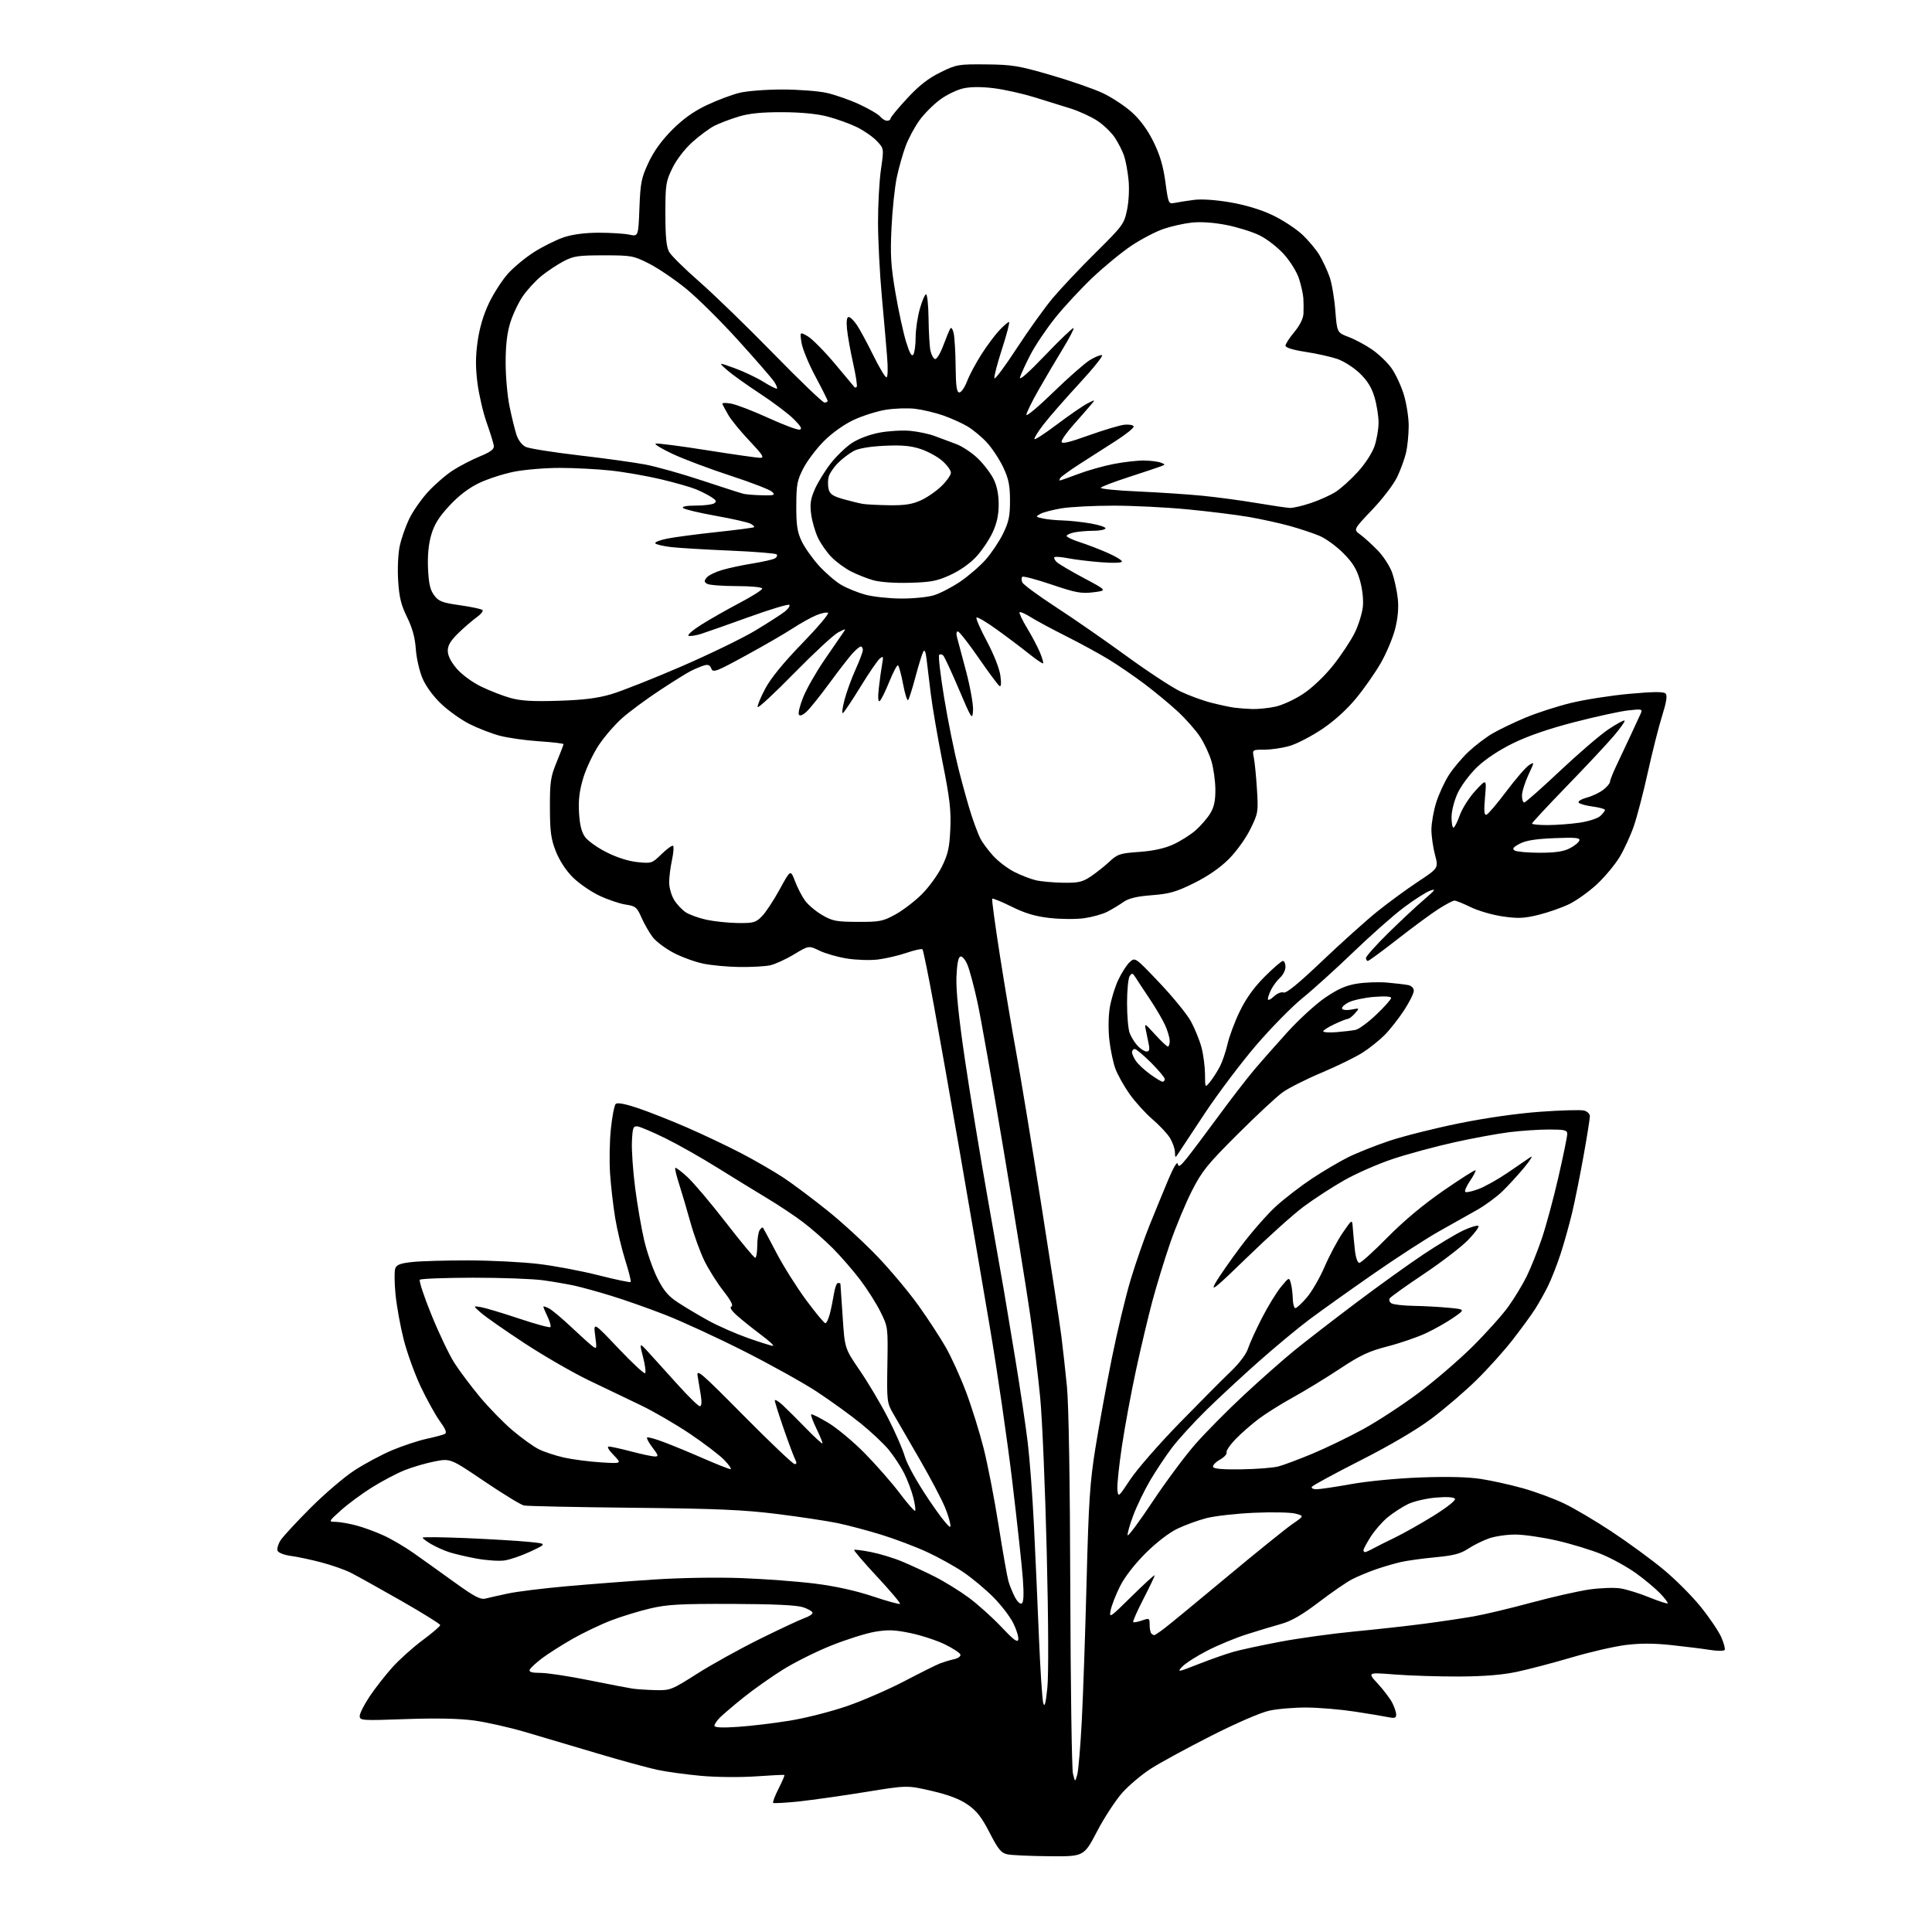 <?xml version="1.0" encoding="UTF-8" standalone="no"?>
<svg 
  version="1.1" 
  xmlns="http://www.w3.org/2000/svg" 
  xmlns:xlink="http://www.w3.org/1999/xlink" 
  xmlns:svg="http://www.w3.org/2000/svg"
  xmlns:rdf="http://www.w3.org/1999/02/22-rdf-syntax-ns#"
  xmlns:cc="http://creativecommons.org/ns#"
  xmlns:dc="http://purl.org/dc/elements/1.1/"
  viewBox="0 0 768 768"
  width="768"
  height="768"
>
<style>svg {background-color: white; }</style>"
<path stroke="none" fill="black" fill-rule="evenodd" d="M417.18,737.88C409.66,737.82 402.15,737.48 400.50,737.13C397.97,736.60 396.85,735.24 393.39,728.53C390.20,722.32 388.25,719.84 384.64,717.35C381.41,715.12 377.02,713.46 370.30,711.90C360.60,709.66 360.60,709.66 344.05,712.35C334.95,713.83 323.07,715.51 317.65,716.09C312.23,716.66 307.59,716.92 307.33,716.67C307.08,716.41 308.05,713.86 309.50,711.00C310.95,708.14 311.99,705.70 311.82,705.58C311.64,705.46 306.55,705.70 300.50,706.13C294.30,706.56 284.79,706.48 278.71,705.93C272.77,705.39 264.90,704.31 261.21,703.52C257.52,702.73 246.85,699.81 237.50,697.02C228.15,694.22 215.25,690.40 208.84,688.52C202.43,686.64 193.20,684.56 188.34,683.91C182.50,683.13 173.32,682.94 161.25,683.37C143.77,683.99 143.00,683.94 143.00,682.13C143.00,681.08 144.77,677.59 146.93,674.36C149.10,671.14 153.14,665.96 155.92,662.85C158.70,659.75 164.13,654.87 167.99,652.01C171.84,649.15 175.00,646.45 175.00,646.00C175.00,645.56 167.91,641.15 159.25,636.21C150.59,631.27 141.62,626.28 139.32,625.13C137.03,623.98 131.85,622.16 127.82,621.10C123.80,620.03 118.34,618.87 115.69,618.51C112.92,618.14 110.65,617.25 110.33,616.42C110.03,615.63 110.59,613.75 111.57,612.24C112.55,610.73 117.89,604.96 123.43,599.42C128.97,593.88 136.79,587.19 140.82,584.55C144.84,581.92 151.61,578.29 155.87,576.49C160.13,574.70 166.29,572.66 169.56,571.96C172.83,571.25 176.08,570.39 176.78,570.03C177.72,569.56 177.20,568.20 174.86,564.96C173.10,562.53 169.69,556.38 167.28,551.30C164.87,546.21 161.80,537.72 160.46,532.43C159.12,527.14 157.66,519.05 157.22,514.46C156.77,509.87 156.73,505.26 157.12,504.21C157.67,502.72 159.20,502.16 164.06,501.65C167.49,501.29 177.54,501.01 186.40,501.03C195.25,501.05 207.69,501.68 214.04,502.44C220.38,503.19 231.13,505.22 237.92,506.94C244.71,508.66 250.46,509.87 250.70,509.63C250.95,509.39 249.98,505.49 248.55,500.98C247.13,496.46 245.32,488.89 244.54,484.14C243.76,479.39 242.84,471.45 242.51,466.50C242.18,461.55 242.32,453.52 242.84,448.67C243.35,443.81 244.21,439.39 244.75,438.85C245.40,438.20 248.42,438.76 253.54,440.48C257.84,441.92 266.56,445.36 272.93,448.13C279.29,450.89 289.07,455.53 294.66,458.44C300.25,461.35 307.90,465.79 311.66,468.29C315.42,470.80 323.25,476.67 329.06,481.34C334.87,486.00 343.87,494.29 349.06,499.75C354.25,505.21 361.52,513.91 365.20,519.09C368.89,524.26 373.72,531.66 375.93,535.52C378.15,539.38 381.78,547.37 384.01,553.29C386.24,559.20 389.39,569.30 391.01,575.72C392.64,582.15 395.32,595.98 396.97,606.45C398.63,616.93 400.38,626.88 400.87,628.56C401.35,630.24 402.50,633.07 403.42,634.84C404.37,636.68 405.55,637.78 406.18,637.39C406.91,636.94 407.05,633.78 406.60,627.61C406.24,622.60 404.35,605.23 402.41,589.00C400.47,572.77 396.45,545.10 393.47,527.50C390.49,509.90 385.13,478.62 381.55,458.00C377.98,437.38 373.30,410.92 371.15,399.21C369.01,387.50 367.00,377.67 366.69,377.36C366.38,377.05 363.51,377.69 360.32,378.78C357.12,379.87 352.00,381.06 348.94,381.43C345.87,381.80 340.35,381.62 336.67,381.03C332.98,380.44 328.06,379.03 325.73,377.90C321.50,375.84 321.50,375.84 315.58,379.41C312.33,381.37 308.05,383.32 306.08,383.74C304.11,384.16 298.68,384.45 294.00,384.40C289.32,384.34 282.80,383.74 279.50,383.05C276.20,382.36 270.87,380.41 267.66,378.71C264.44,377.01 260.74,374.22 259.44,372.51C258.13,370.79 256.15,367.33 255.03,364.81C253.18,360.61 252.64,360.17 248.69,359.58C246.31,359.22 241.60,357.62 238.21,356.02C234.83,354.42 230.08,351.13 227.66,348.71C224.95,346.01 222.37,342.04 220.95,338.41C219.01,333.47 218.63,330.62 218.60,321.00C218.58,310.75 218.87,308.79 221.29,302.92C222.78,299.30 224.00,296.11 224.00,295.82C224.00,295.54 219.61,295.02 214.25,294.67C208.89,294.32 201.83,293.31 198.56,292.44C195.30,291.56 189.94,289.48 186.65,287.82C183.37,286.17 178.32,282.58 175.44,279.86C172.27,276.86 169.32,272.85 167.97,269.70C166.74,266.84 165.53,261.58 165.29,258.00C164.98,253.46 163.93,249.65 161.82,245.34C159.43,240.48 158.68,237.41 158.27,230.80C157.98,226.13 158.25,220.08 158.88,217.14C159.50,214.23 161.16,209.41 162.58,206.43C163.99,203.45 167.37,198.57 170.08,195.60C172.80,192.63 177.28,188.74 180.04,186.97C182.80,185.20 187.64,182.70 190.78,181.41C194.95,179.70 196.45,178.58 196.31,177.28C196.20,176.30 194.95,172.21 193.52,168.19C192.08,164.17 190.42,157.05 189.81,152.36C189.00,146.05 189.01,141.71 189.87,135.67C190.62,130.33 192.18,125.08 194.37,120.50C196.21,116.65 199.59,111.40 201.88,108.83C204.16,106.26 208.89,102.35 212.40,100.14C215.90,97.93 221.18,95.31 224.13,94.32C227.59,93.17 232.52,92.52 238.00,92.51C242.68,92.51 248.13,92.85 250.12,93.27C253.75,94.04 253.75,94.04 254.18,82.73C254.57,72.62 254.95,70.71 257.79,64.64C259.92,60.08 263.03,55.79 267.23,51.58C271.61,47.21 275.76,44.25 281.00,41.77C285.12,39.82 290.98,37.62 294.00,36.89C297.02,36.16 304.68,35.57 311.00,35.58C317.32,35.59 325.20,36.18 328.50,36.90C331.80,37.62 337.65,39.66 341.50,41.43C345.35,43.21 349.12,45.41 349.87,46.33C350.63,47.25 351.86,48.00 352.62,48.00C353.38,48.00 354.00,47.60 354.00,47.12C354.00,46.64 356.95,43.05 360.57,39.15C365.31,34.03 368.98,31.15 373.80,28.78C380.23,25.62 380.90,25.50 391.99,25.60C402.35,25.70 404.92,26.12 417.72,29.84C425.54,32.11 434.85,35.35 438.41,37.03C441.97,38.71 447.15,42.13 449.93,44.62C453.25,47.62 456.17,51.59 458.51,56.33C461.07,61.51 462.39,65.95 463.26,72.33C464.46,81.10 464.48,81.15 467.09,80.63C468.54,80.34 471.92,79.81 474.61,79.46C477.58,79.06 483.24,79.45 489.00,80.43C494.99,81.45 501.16,83.31 505.69,85.45C509.64,87.31 514.96,90.76 517.51,93.11C520.06,95.46 523.22,99.23 524.54,101.48C525.86,103.72 527.65,107.58 528.52,110.03C529.39,112.49 530.42,118.48 530.80,123.35C531.50,132.21 531.50,132.21 536.09,133.95C538.62,134.90 542.81,137.15 545.40,138.93C547.99,140.71 551.44,144.01 553.07,146.25C554.69,148.49 556.92,153.23 558.01,156.77C559.10,160.31 559.99,165.98 559.98,169.36C559.96,172.73 559.50,177.47 558.94,179.89C558.38,182.30 556.81,186.64 555.44,189.53C554.05,192.47 549.64,198.26 545.46,202.64C537.97,210.50 537.97,210.50 540.73,212.50C542.25,213.60 545.38,216.44 547.68,218.81C549.99,221.20 552.57,225.21 553.46,227.81C554.34,230.39 555.33,234.98 555.65,238.02C556.04,241.65 555.67,245.74 554.58,250.02C553.67,253.58 551.12,259.65 548.92,263.50C546.72,267.35 542.28,273.71 539.04,277.62C535.35,282.10 530.33,286.64 525.53,289.85C521.34,292.65 515.60,295.64 512.77,296.48C509.95,297.31 505.42,298.00 502.70,298.00C497.77,298.00 497.77,298.00 498.43,301.25C498.79,303.04 499.34,308.68 499.66,313.78C500.22,322.77 500.14,323.28 497.02,329.61C495.20,333.32 491.47,338.48 488.45,341.51C484.97,344.98 480.16,348.31 474.67,351.03C467.54,354.56 464.93,355.31 457.86,355.86C451.72,356.34 448.69,357.08 446.49,358.62C444.85,359.78 441.98,361.51 440.12,362.46C438.26,363.41 434.15,364.55 431.00,365.00C427.85,365.45 421.72,365.41 417.39,364.93C411.57,364.28 407.58,363.10 402.18,360.43C398.15,358.44 394.66,357.01 394.42,357.24C394.19,357.48 395.57,367.68 397.49,379.92C399.41,392.16 402.32,409.44 403.95,418.33C405.59,427.23 410.05,454.30 413.87,478.50C417.70,502.70 421.31,526.33 421.89,531.00C422.48,535.67 423.48,544.67 424.11,551.00C424.83,558.21 425.34,588.46 425.46,632.00C425.57,670.23 426.05,703.08 426.51,705.00C427.35,708.50 427.35,708.50 428.21,705.50C428.68,703.85 429.50,694.17 430.03,684.00C430.56,673.83 431.42,648.85 431.94,628.50C432.76,596.77 433.26,589.24 435.44,575.62C436.84,566.88 439.76,550.91 441.93,540.12C444.10,529.33 447.51,515.10 449.51,508.50C451.51,501.90 454.87,492.23 456.99,487.00C459.10,481.77 462.40,473.74 464.32,469.14C466.39,464.20 467.96,461.53 468.16,462.61C468.45,464.09 469.13,463.69 471.73,460.47C473.49,458.29 479.07,450.88 484.12,444.00C489.17,437.12 495.58,428.80 498.37,425.50C501.15,422.20 507.16,415.39 511.71,410.36C516.27,405.33 523.04,399.13 526.76,396.59C531.81,393.15 535.01,391.73 539.40,391.02C542.63,390.49 548.03,390.30 551.39,390.59C554.75,390.89 558.51,391.33 559.75,391.58C561.10,391.86 562.00,392.77 562.00,393.86C562.00,394.87 560.27,398.35 558.15,401.59C556.03,404.84 552.58,409.24 550.49,411.36C548.39,413.49 544.39,416.69 541.59,418.47C538.79,420.25 531.46,423.84 525.30,426.43C519.14,429.02 512.16,432.55 509.80,434.26C507.43,435.97 499.38,443.48 491.90,450.94C479.89,462.93 477.78,465.54 473.74,473.50C471.23,478.45 467.36,487.75 465.15,494.16C462.94,500.58 459.77,510.93 458.10,517.16C456.43,523.40 453.51,535.70 451.61,544.50C449.70,553.30 447.18,566.88 446.01,574.69C444.83,582.49 444.01,590.33 444.18,592.11C444.50,595.32 444.54,595.29 449.33,588.06C451.99,584.05 460.77,574.00 468.83,565.72C476.90,557.44 486.07,548.22 489.21,545.22C492.61,541.98 495.39,538.30 496.08,536.14C496.72,534.14 499.21,528.67 501.60,524.00C503.99,519.33 507.41,513.73 509.20,511.57C512.41,507.68 512.45,507.66 513.12,510.07C513.50,511.41 513.85,514.19 513.90,516.25C513.96,518.31 514.42,520.00 514.93,520.00C515.44,520.00 517.50,518.09 519.50,515.75C521.50,513.41 524.68,507.90 526.57,503.51C528.46,499.11 531.69,493.06 533.75,490.05C537.50,484.59 537.50,484.59 537.75,488.05C537.89,489.95 538.26,493.86 538.57,496.75C538.91,499.90 539.63,502.00 540.36,502.00C541.03,502.00 546.06,497.45 551.54,491.89C558.00,485.33 565.82,478.80 573.81,473.28C580.58,468.61 586.30,464.97 586.53,465.20C586.76,465.43 585.79,467.31 584.38,469.38C582.98,471.46 582.10,473.44 582.45,473.78C582.79,474.12 585.12,473.64 587.63,472.71C590.14,471.78 595.35,468.88 599.20,466.26C603.04,463.64 607.16,460.82 608.35,460.00C609.53,459.18 608.48,460.96 606.00,463.98C603.52,466.99 599.58,471.30 597.24,473.56C594.90,475.82 590.40,479.13 587.24,480.92C584.08,482.71 577.26,486.55 572.08,489.45C566.90,492.36 554.98,500.09 545.60,506.62C536.21,513.15 524.90,521.22 520.45,524.55C516.01,527.88 507.00,535.35 500.44,541.16C493.87,546.97 484.43,555.72 479.45,560.61C474.48,565.50 468.36,572.20 465.87,575.50C463.37,578.80 459.48,584.65 457.21,588.50C454.94,592.35 451.92,598.60 450.50,602.38C449.08,606.16 448.07,609.72 448.26,610.28C448.45,610.85 452.91,604.83 458.18,596.91C463.45,588.98 471.12,578.67 475.23,574.00C479.33,569.33 488.05,560.52 494.60,554.44C501.14,548.36 510.10,540.45 514.50,536.86C518.90,533.28 529.88,524.79 538.89,518.00C547.91,511.21 560.07,502.47 565.92,498.58C571.76,494.69 578.90,490.41 581.77,489.08C584.64,487.75 587.31,486.97 587.69,487.35C588.07,487.73 586.16,490.30 583.44,493.06C580.73,495.81 572.79,501.89 565.80,506.56C558.81,511.23 552.78,515.54 552.41,516.14C552.05,516.73 552.36,517.62 553.12,518.10C553.88,518.58 557.88,519.03 562.00,519.10C566.12,519.17 572.42,519.52 576.00,519.87C582.50,520.50 582.50,520.50 577.73,523.81C575.11,525.63 570.16,528.43 566.73,530.02C563.30,531.61 556.45,533.96 551.50,535.23C544.10,537.14 540.72,538.73 532.50,544.18C527.00,547.82 518.67,552.90 514.00,555.47C509.32,558.04 503.15,561.92 500.27,564.09C497.40,566.26 493.27,569.88 491.10,572.14C488.93,574.39 487.35,576.75 487.58,577.37C487.81,577.99 486.62,579.29 484.92,580.25C483.22,581.21 482.00,582.51 482.21,583.13C482.46,583.89 486.16,584.20 493.54,584.08C499.57,583.99 506.16,583.47 508.18,582.93C510.21,582.40 516.27,580.13 521.65,577.89C527.04,575.64 536.10,571.27 541.79,568.16C547.49,565.05 557.40,558.58 563.82,553.78C570.25,548.98 579.93,540.66 585.35,535.28C590.77,529.90 597.17,522.76 599.57,519.42C601.97,516.08 605.25,510.68 606.85,507.42C608.46,504.16 611.15,497.45 612.84,492.50C614.53,487.55 617.51,476.55 619.46,468.06C621.41,459.56 623.00,451.80 623.00,450.81C623.00,449.23 622.07,449.00 615.72,449.00C611.72,449.00 604.63,449.48 599.97,450.06C595.31,450.64 585.42,452.46 578.00,454.11C570.58,455.76 559.66,458.71 553.74,460.68C547.82,462.64 539.05,466.49 534.24,469.23C529.43,471.97 522.18,476.69 518.13,479.72C514.07,482.75 503.98,491.82 495.71,499.87C483.36,511.87 481.09,513.73 483.05,510.19C484.36,507.82 488.93,501.23 493.20,495.54C497.47,489.86 503.78,482.64 507.23,479.51C510.68,476.38 517.10,471.44 521.50,468.52C525.90,465.60 532.35,461.80 535.83,460.06C539.31,458.32 546.73,455.36 552.33,453.49C557.92,451.62 570.38,448.49 580.00,446.54C590.71,444.37 603.28,442.58 612.40,441.93C620.60,441.34 628.36,441.13 629.65,441.45C630.99,441.78 632.00,442.78 632.00,443.77C631.99,444.72 630.88,451.70 629.52,459.29C628.17,466.87 626.14,476.99 625.01,481.79C623.88,486.58 621.78,494.10 620.34,498.50C618.90,502.90 616.61,508.73 615.24,511.45C613.88,514.17 611.60,518.22 610.17,520.45C608.75,522.68 604.79,528.10 601.38,532.50C597.97,536.90 591.42,544.18 586.84,548.67C582.25,553.17 574.23,560.04 569.00,563.95C563.00,568.43 552.60,574.55 540.80,580.54C530.51,585.77 521.82,590.48 521.49,591.02C521.15,591.56 521.98,592.00 523.32,592.00C524.66,592.00 530.88,591.08 537.13,589.95C543.59,588.79 555.50,587.65 564.69,587.31C575.31,586.91 583.58,587.12 588.69,587.91C592.99,588.57 600.51,590.24 605.42,591.62C610.32,593.00 617.61,595.69 621.61,597.59C625.61,599.48 634.20,604.55 640.69,608.85C647.19,613.15 656.39,619.88 661.15,623.81C665.91,627.74 672.62,634.45 676.06,638.73C679.51,643.00 683.17,648.42 684.21,650.76C685.25,653.11 685.87,655.40 685.58,655.87C685.30,656.33 682.68,656.33 679.78,655.87C676.88,655.41 670.00,654.55 664.50,653.96C657.49,653.20 652.01,653.19 646.24,653.91C641.70,654.48 632.03,656.70 624.74,658.86C617.46,661.01 607.67,663.58 603.00,664.57C597.17,665.81 589.95,666.39 580.00,666.44C572.02,666.47 560.56,666.11 554.52,665.64C543.54,664.78 543.54,664.78 547.68,669.27C549.96,671.75 552.54,675.15 553.42,676.84C554.29,678.52 555.00,680.65 555.00,681.58C555.00,682.94 554.39,683.12 551.75,682.58C549.96,682.21 544.00,681.22 538.50,680.38C533.00,679.53 524.45,678.81 519.50,678.77C514.55,678.73 507.80,679.30 504.50,680.03C501.03,680.80 491.33,685.01 481.50,690.00C472.15,694.74 461.46,700.55 457.75,702.90C454.04,705.25 448.82,709.63 446.14,712.63C443.47,715.62 438.94,722.56 436.08,728.04C430.87,738.00 430.87,738.00 417.18,737.88zM293.25,686.46C298.34,686.13 307.68,685.01 314.00,683.98C320.34,682.95 330.66,680.31 337.00,678.10C343.32,675.89 353.60,671.41 359.82,668.13C366.05,664.86 372.35,661.73 373.82,661.17C375.30,660.62 377.77,659.88 379.32,659.54C380.87,659.20 381.98,658.38 381.78,657.71C381.58,657.05 378.79,655.22 375.57,653.65C372.35,652.08 366.21,650.07 361.93,649.18C355.60,647.87 352.93,647.78 347.76,648.66C344.26,649.26 336.50,651.70 330.52,654.09C324.53,656.47 315.78,660.84 311.07,663.80C306.36,666.76 299.35,671.71 295.50,674.82C291.65,677.92 287.49,681.46 286.25,682.68C285.01,683.91 284.00,685.40 284.00,685.99C284.00,686.73 286.91,686.88 293.25,686.46zM416.33,671.00C416.86,665.87 416.77,644.37 416.09,616.78C415.48,591.64 414.31,564.12 413.50,555.62C412.68,547.13 410.90,532.38 409.53,522.84C408.16,513.30 403.42,483.90 399.00,457.50C394.59,431.10 389.88,404.49 388.55,398.38C387.22,392.26 385.43,385.58 384.58,383.54C383.69,381.42 382.49,380.00 381.76,380.24C380.92,380.52 380.40,383.29 380.20,388.50C380.01,393.72 381.12,404.58 383.53,420.92C385.52,434.44 389.63,459.45 392.65,476.50C395.67,493.55 398.56,509.98 399.07,513.00C399.59,516.02 401.60,528.17 403.56,540.00C405.51,551.83 407.76,566.90 408.55,573.50C409.34,580.10 410.44,594.73 410.99,606.00C411.55,617.27 412.44,637.30 412.98,650.50C413.52,663.70 414.30,675.62 414.71,677.00C415.26,678.84 415.68,677.27 416.33,671.00zM260.57,671.85C266.43,672.00 266.97,671.78 277.07,665.36C282.80,661.70 294.02,655.49 302.00,651.54C309.98,647.59 317.96,643.86 319.75,643.23C321.54,642.61 323.00,641.67 323.00,641.13C323.00,640.59 321.31,639.59 319.25,638.91C316.70,638.06 307.67,637.64 291.00,637.58C270.39,637.51 265.23,637.80 258.53,639.37C254.14,640.40 247.15,642.53 243.00,644.12C238.84,645.71 231.92,649.01 227.62,651.46C223.32,653.91 217.84,657.40 215.44,659.21C213.05,661.02 210.85,663.06 210.57,663.75C210.21,664.65 211.42,665.00 214.88,665.00C217.52,665.00 226.17,666.31 234.09,667.91C242.02,669.52 249.85,671.02 251.50,671.26C253.15,671.50 257.23,671.77 260.57,671.85zM476.33,661.54C481.06,659.68 487.31,657.48 490.22,656.65C493.12,655.82 501.57,654.00 509.00,652.60C516.42,651.20 529.70,649.37 538.50,648.53C547.30,647.69 559.81,646.30 566.30,645.44C572.80,644.59 581.59,643.27 585.85,642.53C590.11,641.78 600.43,639.32 608.77,637.06C617.12,634.80 627.50,632.46 631.83,631.84C636.16,631.23 641.69,631.03 644.11,631.41C646.52,631.78 651.65,633.36 655.50,634.93C659.35,636.49 662.69,637.59 662.93,637.37C663.17,637.15 661.82,635.36 659.93,633.39C658.04,631.42 653.73,627.82 650.35,625.39C646.97,622.96 640.90,619.59 636.85,617.91C632.81,616.22 624.77,613.76 619.00,612.43C613.23,611.10 605.74,610.01 602.38,610.01C599.01,610.00 594.28,610.69 591.88,611.54C589.47,612.39 585.76,614.22 583.64,615.62C580.61,617.63 577.82,618.36 570.56,619.04C565.48,619.52 559.34,620.37 556.92,620.92C554.49,621.47 550.00,622.78 546.95,623.83C543.90,624.89 539.63,626.67 537.45,627.80C535.28,628.92 529.33,633.01 524.24,636.90C517.57,641.97 513.36,644.40 509.24,645.55C506.08,646.43 499.90,648.29 495.50,649.70C491.10,651.10 484.07,654.01 479.89,656.17C475.70,658.32 471.25,661.17 470.00,662.50C467.82,664.82 468.05,664.79 476.33,661.54zM404.78,651.75C404.98,650.79 404.10,647.88 402.82,645.28C401.55,642.69 397.96,638.01 394.87,634.90C391.77,631.78 386.42,627.32 382.99,624.99C379.56,622.66 373.04,619.04 368.51,616.95C363.98,614.86 355.82,611.77 350.39,610.09C344.95,608.41 337.12,606.33 333.00,605.47C328.88,604.61 318.07,602.98 309.00,601.84C295.52,600.16 284.99,599.71 251.50,599.36C228.95,599.13 209.49,598.72 208.26,598.45C207.02,598.18 199.95,593.86 192.54,588.85C179.07,579.73 179.07,579.73 172.79,580.94C169.33,581.61 163.94,583.19 160.81,584.44C157.68,585.70 151.83,588.78 147.81,591.30C143.79,593.82 138.25,597.91 135.50,600.40C130.50,604.91 130.50,604.91 133.50,604.97C135.15,605.00 138.82,605.64 141.66,606.40C144.50,607.15 149.38,608.94 152.50,610.37C155.63,611.80 160.95,614.93 164.34,617.32C167.73,619.70 175.00,624.90 180.50,628.87C188.61,634.72 190.97,635.96 193.00,635.45C194.38,635.10 198.43,634.19 202.00,633.43C205.57,632.67 215.93,631.39 225.00,630.58C234.07,629.77 249.72,628.56 259.77,627.90C270.42,627.19 285.01,626.95 294.77,627.32C303.97,627.66 317.12,628.65 324.00,629.51C332.08,630.53 340.17,632.32 346.90,634.56C352.61,636.48 357.51,637.83 357.77,637.56C358.04,637.30 353.96,632.45 348.70,626.80C343.44,621.15 339.32,616.34 339.54,616.12C339.76,615.91 342.77,616.28 346.22,616.96C349.67,617.64 355.20,619.31 358.50,620.69C361.80,622.06 367.65,624.76 371.50,626.70C375.35,628.64 381.46,632.41 385.09,635.08C388.71,637.76 394.54,643.00 398.04,646.72C402.86,651.85 404.50,653.08 404.78,651.75zM458.82,650.00C459.09,650.00 460.93,648.77 462.91,647.27C464.88,645.77 476.09,636.54 487.81,626.77C499.53,617.00 511.22,607.57 513.78,605.81C518.43,602.61 518.43,602.61 514.96,601.69C513.06,601.18 505.65,601.03 498.50,601.35C491.35,601.67 482.80,602.64 479.50,603.50C476.20,604.36 471.02,606.25 468.00,607.70C464.73,609.27 459.61,613.22 455.39,617.42C451.07,621.73 447.10,626.85 445.26,630.50C443.61,633.80 441.92,638.08 441.53,640.00C440.83,643.39 441.09,643.22 449.90,634.52C454.91,629.58 459.00,625.85 459.00,626.23C459.00,626.61 456.98,630.84 454.51,635.64C452.04,640.43 450.22,644.56 450.46,644.80C450.70,645.03 452.27,644.75 453.95,644.17C456.87,643.15 457.00,643.22 457.00,645.89C457.00,647.42 457.30,648.97 457.67,649.33C458.03,649.70 458.55,650.00 458.82,650.00zM200.50,620.31C198.30,620.62 193.29,620.27 189.36,619.55C185.43,618.82 180.52,617.67 178.44,616.98C176.36,616.29 173.16,614.85 171.33,613.77C169.50,612.69 168.00,611.55 168.00,611.24C168.00,610.94 175.76,611.02 185.25,611.42C194.74,611.83 205.88,612.49 210.00,612.90C217.50,613.63 217.50,613.63 211.00,616.70C207.43,618.38 202.70,620.01 200.50,620.31zM542.60,617.00C542.92,617.00 544.39,616.35 545.85,615.55C547.31,614.75 551.20,612.80 554.50,611.21C557.80,609.63 564.67,605.75 569.77,602.60C575.13,599.28 578.75,596.41 578.37,595.80C577.95,595.12 575.21,594.94 570.78,595.32C566.97,595.63 561.97,596.81 559.67,597.92C557.38,599.04 553.75,601.40 551.61,603.16C549.47,604.93 546.43,608.41 544.86,610.89C543.29,613.36 542.00,615.75 542.00,616.20C542.00,616.64 542.27,617.00 542.60,617.00zM377.80,606.82C377.97,605.94 377.03,602.58 375.72,599.36C374.41,596.14 369.82,587.42 365.52,580.00C361.22,572.58 356.53,564.48 355.10,562.00C352.58,557.63 352.51,557.05 352.75,542.50C353.00,527.64 352.97,527.44 350.02,521.50C348.39,518.20 344.78,512.50 342.00,508.83C339.23,505.16 334.31,499.49 331.07,496.23C327.83,492.97 322.45,488.25 319.10,485.74C315.76,483.22 309.40,478.99 304.96,476.33C300.53,473.67 291.64,468.21 285.20,464.20C278.77,460.18 269.45,454.91 264.50,452.48C259.55,450.05 254.60,447.94 253.50,447.78C251.71,447.53 251.47,448.15 251.20,453.77C251.04,457.22 251.62,465.54 252.49,472.27C253.36,479.00 254.97,488.34 256.07,493.03C257.16,497.72 259.51,504.46 261.28,508.01C263.80,513.06 265.60,515.19 269.50,517.76C272.25,519.57 277.65,522.79 281.50,524.91C285.35,527.04 292.47,530.17 297.33,531.89C302.19,533.60 306.66,535.00 307.28,535.00C307.90,535.00 305.72,533.00 302.45,530.55C299.18,528.11 294.93,524.70 293.00,522.98C290.74,520.97 289.94,519.68 290.75,519.35C291.58,519.00 290.52,516.94 287.56,513.17C285.12,510.05 281.75,504.72 280.07,501.32C278.39,497.92 275.85,490.95 274.43,485.82C273.00,480.69 270.98,473.83 269.93,470.58C268.87,467.32 268.20,464.47 268.43,464.24C268.66,464.01 270.85,465.66 273.29,467.92C275.74,470.17 282.62,478.31 288.58,486.01C294.54,493.70 299.77,500.00 300.21,500.00C300.64,500.00 301.01,497.86 301.02,495.25C301.02,492.64 301.45,489.84 301.96,489.03C302.47,488.22 303.07,487.77 303.29,488.03C303.50,488.29 305.91,492.77 308.63,498.00C311.36,503.23 316.66,511.66 320.42,516.75C324.18,521.84 327.63,526.00 328.09,526.00C328.55,526.00 329.35,524.31 329.88,522.25C330.41,520.19 331.14,516.59 331.51,514.25C331.88,511.91 332.59,510.00 333.09,510.00C333.59,510.00 334.03,510.11 334.07,510.25C334.10,510.39 334.50,516.24 334.96,523.25C335.78,536.00 335.78,536.00 341.77,544.75C345.06,549.56 350.08,558.00 352.91,563.50C355.75,569.00 358.78,575.92 359.65,578.89C360.60,582.14 364.45,589.06 369.36,596.35C374.07,603.34 377.62,607.74 377.80,606.82zM363.77,600.56C364.04,600.30 363.72,597.92 363.05,595.29C362.39,592.65 360.76,588.33 359.43,585.67C358.09,583.01 355.35,578.83 353.34,576.37C351.33,573.92 346.27,569.15 342.09,565.78C337.92,562.41 330.06,556.74 324.64,553.18C319.21,549.62 306.12,542.34 295.54,537.00C284.96,531.66 270.94,525.20 264.39,522.65C257.84,520.10 248.21,516.71 242.99,515.11C237.77,513.51 231.25,511.71 228.50,511.10C225.75,510.49 220.12,509.52 216.00,508.94C211.88,508.36 199.31,507.90 188.08,507.91C176.85,507.93 167.31,508.29 166.89,508.72C166.48,509.15 168.57,515.47 171.54,522.76C174.51,530.05 178.59,538.60 180.61,541.76C182.62,544.92 187.19,551.00 190.75,555.29C194.32,559.57 200.14,565.54 203.70,568.56C207.26,571.58 211.92,574.94 214.06,576.03C216.20,577.12 220.78,578.64 224.23,579.41C227.68,580.17 234.26,581.03 238.86,581.31C247.22,581.83 247.22,581.83 243.92,578.41C241.88,576.31 241.16,575.01 242.05,575.02C242.85,575.03 246.88,575.92 251.00,577.00C255.12,578.08 259.31,578.97 260.30,578.98C261.86,579.00 261.75,578.54 259.41,575.47C257.93,573.53 256.95,571.72 257.23,571.43C257.51,571.15 260.62,572.01 264.12,573.35C267.63,574.68 274.74,577.62 279.92,579.89C285.10,582.15 289.81,584.00 290.37,584.00C290.93,584.00 289.84,582.39 287.95,580.41C286.05,578.44 279.85,573.71 274.18,569.90C268.50,566.09 259.72,561.00 254.68,558.59C249.63,556.18 240.32,551.72 234.00,548.67C227.68,545.63 216.20,539.00 208.50,533.95C200.80,528.90 193.03,523.48 191.24,521.90C187.98,519.05 187.98,519.05 191.24,519.62C193.03,519.94 199.84,521.98 206.36,524.16C212.88,526.34 218.47,527.86 218.79,527.55C219.10,527.23 218.60,525.39 217.68,523.45C216.76,521.52 216.00,519.71 216.00,519.43C216.00,519.16 217.01,519.47 218.25,520.13C219.49,520.78 223.43,524.08 227.00,527.45C230.57,530.82 234.36,534.23 235.41,535.04C237.25,536.45 237.29,536.30 236.60,531.00C235.88,525.50 235.88,525.50 245.83,536.00C251.30,541.77 256.07,546.21 256.44,545.86C256.82,545.50 256.44,542.58 255.60,539.36C254.09,533.50 254.09,533.50 258.29,538.13C260.61,540.67 265.80,546.41 269.83,550.88C273.86,555.34 277.63,559.00 278.20,559.00C278.88,559.00 279.02,557.47 278.60,554.75C278.24,552.41 277.67,548.96 277.33,547.07C276.77,543.97 278.50,545.45 295.70,562.82C306.14,573.37 315.22,582.00 315.88,582.00C316.70,582.00 316.78,581.46 316.14,580.25C315.62,579.29 313.58,573.84 311.60,568.15C309.62,562.46 308.00,557.32 308.00,556.74C308.00,556.15 309.42,556.98 311.15,558.58C312.88,560.19 317.14,564.42 320.62,568.00C324.10,571.58 326.96,574.16 326.97,573.75C326.99,573.33 325.88,570.66 324.51,567.82C323.14,564.98 322.21,562.46 322.45,562.22C322.69,561.98 325.72,563.48 329.19,565.56C332.66,567.63 339.22,573.10 343.76,577.71C348.30,582.32 354.55,589.45 357.65,593.57C360.75,597.68 363.50,600.83 363.77,600.56zM468.31,458.63C467.20,460.36 467.11,460.32 467.06,458.00C467.02,456.62 466.14,454.10 465.10,452.39C464.06,450.68 460.90,447.31 458.08,444.89C455.27,442.48 451.16,437.94 448.96,434.81C446.75,431.67 444.24,427.17 443.38,424.81C442.51,422.44 441.44,417.36 441.00,413.53C440.53,409.51 440.59,404.04 441.14,400.61C441.67,397.35 443.20,392.34 444.55,389.49C445.89,386.64 447.95,383.45 449.12,382.41C451.24,380.50 451.25,380.51 460.93,390.69C466.26,396.30 471.88,403.21 473.43,406.04C474.97,408.88 476.85,413.52 477.61,416.35C478.36,419.18 478.99,423.98 479.01,427.00C479.04,432.50 479.04,432.50 481.06,430.00C482.16,428.62 483.89,425.93 484.90,424.00C485.90,422.07 487.29,418.02 487.97,415.00C488.65,411.98 490.84,406.12 492.84,402.00C495.31,396.90 498.48,392.50 502.72,388.25C506.15,384.81 509.42,382.00 509.98,382.00C510.54,382.00 511.00,383.06 511.00,384.35C511.00,385.63 510.05,387.55 508.90,388.59C507.74,389.64 506.17,391.71 505.40,393.20C504.63,394.68 504.00,396.45 504.00,397.12C504.00,397.81 505.03,397.38 506.34,396.15C507.69,394.88 509.35,394.20 510.25,394.54C511.31,394.95 516.16,390.99 525.65,381.95C533.27,374.70 543.10,365.87 547.50,362.33C551.90,358.79 559.18,353.46 563.67,350.49C571.84,345.09 571.84,345.09 570.43,339.80C569.66,336.88 569.02,332.40 569.01,329.84C569.01,327.28 569.85,322.44 570.89,319.09C571.94,315.74 574.21,310.80 575.94,308.10C577.67,305.40 581.21,301.21 583.81,298.78C586.40,296.35 590.65,293.12 593.25,291.59C595.85,290.07 601.69,287.26 606.24,285.34C610.78,283.42 619.00,280.76 624.50,279.43C630.00,278.09 640.46,276.46 647.75,275.80C657.25,274.94 661.31,274.91 662.08,275.68C662.86,276.46 662.46,278.99 660.70,284.63C659.34,288.96 656.80,299.02 655.04,307.00C653.28,314.98 650.78,324.58 649.49,328.33C648.20,332.09 645.65,337.65 643.82,340.69C641.99,343.72 637.93,348.59 634.80,351.51C631.66,354.42 626.71,357.97 623.80,359.39C620.88,360.81 615.40,362.73 611.61,363.66C605.88,365.07 603.47,365.18 597.36,364.30C593.32,363.72 587.60,362.06 584.65,360.62C581.71,359.18 578.79,358.00 578.17,358.00C577.55,358.00 574.67,359.52 571.77,361.38C568.87,363.24 561.55,368.63 555.50,373.36C549.45,378.09 544.16,381.97 543.75,381.98C543.34,381.99 543.00,381.46 543.00,380.81C543.00,380.16 546.94,375.74 551.75,371.00C556.56,366.26 562.98,360.26 566.00,357.68C570.58,353.75 571.00,353.15 568.50,354.05C566.85,354.65 562.12,357.67 558.00,360.77C553.88,363.86 544.88,371.82 538.00,378.45C531.12,385.08 522.03,393.30 517.79,396.73C513.55,400.16 505.23,408.63 499.29,415.56C493.36,422.48 484.23,434.59 479.00,442.46C473.77,450.32 468.96,457.60 468.31,458.63zM462.15,430.00C462.62,430.00 463.00,429.52 463.00,428.93C463.00,428.35 460.55,425.42 457.57,422.43C454.58,419.45 451.65,417.00 451.07,417.00C450.48,417.00 450.00,417.57 450.00,418.28C450.00,418.98 450.72,420.59 451.61,421.85C452.49,423.11 455.03,425.46 457.26,427.07C459.48,428.68 461.68,430.00 462.15,430.00zM455.79,418.00C456.83,418.00 457.07,417.23 456.67,415.25C456.37,413.74 455.84,411.15 455.50,409.50C454.89,406.59 455.01,406.65 459.19,411.26C461.56,413.88 463.84,416.01 464.25,416.01C464.66,416.00 464.99,414.99 464.98,413.75C464.97,412.51 464.14,409.69 463.13,407.48C462.13,405.28 459.33,400.51 456.90,396.90C454.48,393.28 451.96,389.47 451.30,388.41C450.26,386.76 449.97,386.70 449.07,388.00C448.50,388.82 448.02,393.63 448.02,398.68C448.01,403.74 448.48,409.14 449.07,410.68C449.65,412.23 451.08,414.51 452.24,415.75C453.40,416.99 455.00,418.00 455.79,418.00zM531.25,410.30C534.14,410.07 537.57,409.67 538.88,409.39C540.19,409.12 543.90,406.38 547.13,403.30C550.36,400.22 553.00,397.25 553.00,396.70C553.00,396.09 550.38,395.93 546.08,396.29C542.27,396.61 537.75,397.59 536.04,398.48C534.33,399.36 533.19,400.50 533.51,401.01C533.82,401.52 535.52,401.66 537.29,401.31C540.50,400.69 540.50,400.69 538.60,402.85C537.55,404.03 536.30,405.00 535.83,405.00C535.36,405.00 532.96,405.95 530.49,407.11C528.02,408.27 526.00,409.55 526.00,409.96C526.00,410.37 528.36,410.52 531.25,410.30zM293.33,366.92C299.50,366.99 300.41,366.74 302.87,364.25C304.37,362.74 307.54,357.93 309.92,353.57C314.25,345.64 314.25,345.64 316.00,350.23C316.96,352.76 318.73,356.22 319.94,357.91C321.14,359.61 324.22,362.22 326.77,363.71C330.92,366.14 332.41,366.43 340.95,366.46C349.72,366.50 350.95,366.25 355.96,363.50C358.96,361.85 363.69,358.23 366.46,355.46C369.23,352.70 372.82,347.75 374.44,344.46C376.86,339.54 377.44,336.94 377.77,329.50C378.10,322.13 377.54,317.32 374.68,303.00C372.77,293.38 370.67,281.23 370.02,276.00C369.38,270.77 368.62,264.49 368.33,262.04C367.98,259.04 367.55,258.06 367.01,259.04C366.56,259.84 365.18,264.32 363.93,269.00C362.69,273.68 361.37,277.85 361.00,278.28C360.63,278.71 359.73,275.88 359.00,271.99C358.26,268.09 357.35,264.72 356.98,264.49C356.60,264.25 355.02,267.22 353.47,271.08C351.91,274.95 350.20,278.38 349.67,278.71C349.05,279.09 348.94,277.14 349.36,273.40C349.72,270.16 350.31,265.93 350.66,264.00C351.23,260.87 351.13,260.65 349.69,261.84C348.81,262.57 345.36,267.61 342.03,273.04C338.69,278.47 335.56,283.15 335.08,283.45C334.59,283.75 334.86,281.43 335.68,278.29C336.50,275.14 338.48,269.68 340.09,266.15C341.69,262.61 343.00,259.11 343.00,258.36C343.00,257.61 342.63,257.00 342.19,257.00C341.74,257.00 340.25,258.24 338.87,259.75C337.49,261.26 333.39,266.55 329.77,271.50C326.14,276.45 322.05,281.55 320.69,282.83C319.14,284.28 317.97,284.75 317.56,284.09C317.20,283.51 317.98,280.37 319.30,277.11C320.62,273.84 324.35,267.28 327.60,262.52C330.84,257.77 334.16,252.94 334.96,251.80C336.41,249.74 336.40,249.74 333.16,251.41C331.37,252.34 323.52,259.62 315.71,267.58C307.91,275.55 301.37,281.61 301.19,281.06C301.00,280.51 302.35,277.23 304.18,273.78C306.37,269.64 311.35,263.52 318.80,255.84C325.02,249.43 329.68,243.92 329.16,243.60C328.64,243.28 326.50,243.73 324.41,244.60C322.31,245.48 318.10,247.83 315.05,249.83C312.00,251.83 303.65,256.66 296.50,260.56C284.64,267.04 283.43,267.50 282.76,265.76C282.20,264.34 281.45,264.03 279.76,264.56C278.52,264.94 276.15,265.94 274.50,266.78C272.85,267.62 267.23,271.13 262.00,274.59C256.77,278.05 250.17,282.93 247.32,285.45C244.48,287.97 240.31,292.78 238.06,296.14C235.82,299.51 233.03,305.37 231.88,309.17C230.34,314.24 229.88,317.94 230.17,323.01C230.45,327.89 231.16,330.76 232.57,332.72C233.68,334.25 237.52,336.99 241.12,338.80C245.16,340.85 249.84,342.33 253.38,342.70C259.00,343.28 259.20,343.21 263.04,339.46C265.20,337.35 267.24,335.91 267.58,336.25C267.92,336.58 267.70,339.17 267.10,341.98C266.49,344.80 266.00,348.76 266.00,350.80C266.01,352.83 266.88,355.94 267.96,357.70C269.03,359.45 271.12,361.69 272.60,362.66C274.08,363.63 277.81,364.96 280.89,365.63C283.98,366.29 289.57,366.87 293.33,366.92zM422.61,350.90C428.70,350.99 430.28,350.63 433.61,348.40C435.75,346.97 439.07,344.33 441.00,342.53C444.21,339.52 445.18,339.20 452.86,338.65C458.50,338.24 462.91,337.27 466.41,335.67C469.26,334.37 473.24,331.85 475.26,330.08C477.27,328.31 479.88,325.32 481.04,323.43C482.60,320.90 483.15,318.41 483.13,313.94C483.12,310.60 482.42,305.53 481.59,302.66C480.76,299.80 478.68,295.36 476.98,292.78C475.28,290.21 471.30,285.72 468.15,282.80C464.99,279.88 459.06,274.97 454.96,271.88C450.86,268.80 444.46,264.41 440.73,262.14C437.01,259.86 429.40,255.71 423.82,252.91C418.23,250.11 411.90,246.70 409.74,245.33C407.58,243.97 405.58,243.09 405.30,243.37C405.02,243.65 406.36,246.50 408.29,249.69C410.22,252.89 412.53,257.26 413.41,259.40C414.30,261.55 414.86,263.48 414.65,263.69C414.44,263.90 411.84,262.13 408.88,259.76C405.92,257.40 400.19,253.08 396.14,250.17C392.10,247.26 388.52,245.15 388.18,245.48C387.85,245.82 389.70,250.06 392.29,254.91C395.02,260.02 397.28,265.75 397.66,268.52C398.09,271.65 397.96,273.10 397.31,272.69C396.75,272.35 393.02,267.33 389.02,261.53C385.02,255.74 381.30,251.00 380.76,251.00C380.21,251.00 380.05,252.00 380.41,253.25C380.76,254.49 382.41,260.67 384.07,266.99C385.73,273.32 386.96,280.29 386.80,282.49C386.51,286.33 386.27,285.96 381.18,274.00C378.26,267.12 375.45,261.08 374.95,260.57C374.45,260.05 373.72,259.95 373.33,260.34C372.94,260.73 373.84,268.41 375.32,277.41C376.80,286.41 379.37,299.11 381.02,305.63C382.68,312.16 384.98,320.43 386.15,324.00C387.32,327.57 388.91,331.76 389.69,333.31C390.47,334.86 392.75,337.93 394.74,340.14C396.74,342.35 400.54,345.25 403.18,346.59C405.83,347.93 409.68,349.43 411.75,349.91C413.81,350.40 418.70,350.84 422.61,350.90zM612.00,338.98C618.14,338.99 621.46,338.51 623.94,337.25C625.83,336.29 627.58,334.88 627.81,334.13C628.17,333.02 626.33,332.84 617.87,333.18C610.45,333.48 606.53,334.11 604.10,335.40C601.50,336.78 601.03,337.41 602.10,338.09C602.87,338.57 607.33,338.98 612.00,338.98zM577.77,329.00C578.19,329.00 579.32,326.79 580.28,324.08C581.24,321.38 584.03,316.99 586.49,314.33C590.96,309.50 590.96,309.50 590.32,316.89C589.84,322.47 589.98,324.17 590.91,323.86C591.57,323.64 595.13,319.45 598.81,314.55C602.49,309.66 606.52,304.99 607.77,304.19C610.03,302.74 610.03,302.74 607.52,308.12C606.15,311.08 605.02,314.74 605.01,316.25C605.00,317.76 605.41,319.00 605.90,319.00C606.40,319.00 612.81,313.34 620.15,306.42C627.49,299.51 636.15,292.07 639.40,289.90C642.64,287.73 645.51,286.18 645.79,286.45C646.06,286.73 644.08,289.53 641.39,292.67C638.71,295.82 630.32,304.78 622.75,312.58C615.19,320.38 609.00,327.04 609.00,327.38C609.00,327.72 611.81,327.99 615.25,327.98C618.69,327.97 624.36,327.55 627.85,327.04C631.35,326.54 635.06,325.35 636.10,324.41C637.15,323.46 638.00,322.37 638.00,321.97C638.00,321.58 635.77,320.96 633.04,320.60C630.31,320.24 627.83,319.53 627.51,319.02C627.20,318.51 628.69,317.62 630.84,317.04C632.98,316.47 635.92,315.06 637.37,313.92C638.82,312.79 640.00,311.37 640.00,310.77C640.00,310.18 641.19,307.17 642.65,304.10C644.11,301.02 646.67,295.57 648.35,292.00C650.03,288.43 651.77,284.65 652.22,283.62C652.98,281.86 652.65,281.78 647.19,282.40C643.98,282.76 634.41,284.85 625.93,287.04C615.80,289.65 607.40,292.53 601.48,295.44C595.87,298.19 590.47,301.77 587.19,304.91C584.29,307.69 580.83,312.32 579.47,315.23C578.09,318.20 577.02,322.36 577.01,324.75C577.00,327.09 577.34,329.00 577.77,329.00zM497.70,281.85C500.01,281.93 504.18,281.51 506.97,280.91C509.78,280.31 514.74,278.02 518.13,275.75C521.73,273.35 526.60,268.70 530.01,264.41C533.18,260.41 537.03,254.60 538.55,251.50C540.07,248.39 541.51,243.70 541.77,241.07C542.04,238.22 541.55,233.97 540.55,230.54C539.28,226.17 537.70,223.61 533.96,219.87C531.26,217.16 527.06,214.10 524.63,213.06C522.21,212.02 516.91,210.25 512.86,209.12C508.81,207.99 501.45,206.37 496.50,205.51C491.55,204.66 480.57,203.29 472.09,202.48C463.61,201.66 450.34,201.00 442.59,201.01C434.84,201.01 425.62,201.48 422.10,202.05C418.58,202.63 414.75,203.62 413.60,204.25C411.58,205.37 411.62,205.44 414.50,206.09C416.15,206.46 419.71,206.82 422.42,206.88C425.12,206.95 430.18,207.50 433.66,208.10C437.14,208.71 439.74,209.61 439.44,210.10C439.13,210.60 436.94,211.00 434.57,211.00C432.19,211.00 428.84,211.28 427.12,211.62C425.41,211.97 424.00,212.61 424.00,213.04C424.00,213.48 426.36,214.60 429.25,215.53C432.14,216.46 437.09,218.36 440.25,219.75C443.41,221.14 446.00,222.69 446.00,223.21C446.00,223.76 442.63,223.88 437.75,223.51C433.21,223.16 427.30,222.44 424.60,221.92C421.91,221.39 419.46,221.20 419.16,221.50C418.86,221.80 419.27,222.67 420.06,223.43C420.85,224.19 425.70,227.05 430.83,229.78C440.15,234.75 440.15,234.75 434.64,235.44C429.84,236.04 427.69,235.64 418.07,232.39C411.99,230.33 406.73,228.94 406.38,229.28C406.04,229.63 406.02,230.61 406.35,231.46C406.67,232.31 412.69,236.74 419.72,241.32C426.75,245.89 439.39,254.66 447.81,260.79C456.23,266.93 465.90,273.28 469.31,274.90C472.71,276.51 478.20,278.52 481.50,279.35C484.80,280.19 488.85,281.06 490.50,281.29C492.15,281.51 495.39,281.77 497.70,281.85zM222.00,278.57C231.93,278.26 237.46,277.57 242.92,275.97C247.00,274.77 259.55,269.81 270.79,264.95C282.04,260.08 295.35,253.62 300.37,250.58C305.39,247.54 310.62,244.18 311.99,243.10C313.35,242.02 314.16,240.82 313.77,240.44C313.39,240.05 306.19,242.22 297.79,245.25C289.38,248.28 280.81,251.30 278.74,251.96C276.67,252.62 274.42,252.97 273.74,252.74C273.06,252.50 275.27,250.55 278.66,248.40C282.05,246.26 288.91,242.35 293.91,239.72C298.91,237.09 303.00,234.51 303.00,233.97C303.00,233.41 298.70,232.99 292.75,232.98C287.11,232.98 281.85,232.56 281.06,232.06C279.88,231.31 279.85,230.88 280.93,229.58C281.65,228.71 284.37,227.37 286.98,226.60C289.59,225.82 295.11,224.64 299.24,223.98C303.38,223.31 307.37,222.39 308.10,221.94C308.84,221.48 309.11,220.77 308.70,220.37C308.29,219.96 299.98,219.29 290.23,218.88C280.48,218.47 269.91,217.84 266.75,217.47C263.58,217.10 260.77,216.43 260.48,215.98C260.20,215.52 262.34,214.68 265.24,214.10C268.13,213.52 277.00,212.35 284.94,211.50C292.89,210.65 299.56,209.77 299.78,209.56C299.99,209.34 299.34,208.72 298.33,208.17C297.31,207.63 291.09,206.22 284.49,205.04C277.90,203.86 272.07,202.47 271.55,201.95C270.95,201.35 272.80,200.99 276.55,200.98C279.82,200.98 283.12,200.58 283.88,200.09C284.98,199.40 284.77,198.90 282.88,197.66C281.57,196.80 278.80,195.39 276.72,194.52C274.64,193.66 268.34,191.85 262.72,190.52C257.10,189.19 248.13,187.62 242.79,187.05C237.45,186.47 228.32,186.00 222.50,186.00C216.68,186.00 208.45,186.69 204.21,187.54C199.97,188.39 193.73,190.43 190.34,192.06C186.28,194.02 182.28,197.09 178.61,201.06C174.45,205.54 172.62,208.50 171.42,212.64C170.34,216.35 169.92,220.82 170.15,226.04C170.42,232.01 171.00,234.52 172.58,236.64C174.38,239.06 175.74,239.58 182.88,240.60C187.41,241.24 191.42,242.10 191.80,242.50C192.19,242.90 191.15,244.19 189.50,245.37C187.85,246.54 184.59,249.35 182.25,251.62C179.14,254.63 178.00,256.53 178.00,258.69C178.00,260.62 179.22,263.07 181.54,265.78C183.60,268.18 187.69,271.19 191.29,272.94C194.71,274.60 199.97,276.65 203.00,277.48C207.11,278.62 211.91,278.89 222.00,278.57zM358.09,237.93C362.82,237.97 368.71,237.39 371.18,236.65C373.66,235.90 378.39,233.45 381.71,231.20C385.03,228.94 389.59,225.00 391.86,222.42C394.13,219.85 397.22,215.21 398.74,212.12C401.01,207.49 401.50,205.17 401.49,199.00C401.49,193.00 400.96,190.37 398.86,185.88C397.41,182.79 394.53,178.38 392.45,176.07C390.37,173.77 386.79,170.79 384.50,169.45C382.21,168.11 377.83,166.14 374.75,165.09C371.68,164.03 366.77,162.87 363.83,162.51C360.90,162.15 355.63,162.32 352.12,162.89C348.62,163.46 342.87,165.28 339.35,166.92C335.52,168.72 330.80,172.07 327.58,175.29C324.62,178.25 320.94,183.10 319.39,186.08C316.89,190.89 316.57,192.57 316.54,201.00C316.51,208.61 316.92,211.40 318.60,215.00C319.75,217.47 322.84,221.87 325.46,224.78C328.09,227.68 332.10,231.15 334.39,232.49C336.68,233.83 341.01,235.59 344.02,236.40C347.04,237.21 353.37,237.90 358.09,237.93zM361.50,231.67C355.45,231.83 349.72,231.41 347.00,230.62C344.52,229.90 340.60,228.34 338.28,227.15C335.95,225.96 332.53,223.46 330.67,221.60C328.81,219.74 326.34,216.26 325.19,213.86C324.04,211.46 322.81,207.20 322.44,204.39C321.92,200.34 322.22,198.29 323.92,194.44C325.10,191.78 327.89,187.23 330.13,184.33C332.37,181.43 336.18,177.74 338.60,176.14C341.23,174.40 345.65,172.73 349.59,171.98C353.22,171.30 358.73,170.98 361.84,171.27C364.95,171.56 369.30,172.48 371.50,173.31C373.70,174.15 377.52,175.57 380.00,176.48C382.48,177.39 386.42,180.00 388.77,182.30C391.12,184.59 393.93,188.30 395.02,190.55C396.32,193.22 397.00,196.68 396.99,200.57C396.98,204.73 396.26,208.05 394.56,211.69C393.23,214.55 390.31,218.88 388.07,221.31C385.61,223.97 381.51,226.86 377.75,228.57C372.43,230.99 370.02,231.45 361.50,231.67zM512.78,201.91C514.04,201.96 517.78,201.08 521.11,199.96C524.44,198.84 528.83,196.87 530.87,195.58C532.91,194.29 536.88,190.73 539.68,187.66C542.65,184.41 545.46,180.10 546.39,177.36C547.28,174.76 548.00,170.56 548.00,168.00C548.00,165.45 547.28,160.92 546.40,157.93C545.25,154.05 543.58,151.33 540.52,148.39C538.17,146.12 534.15,143.56 531.58,142.68C529.01,141.81 523.33,140.54 518.95,139.87C513.98,139.11 511.00,138.19 511.00,137.42C511.00,136.74 512.58,134.30 514.50,132.00C516.70,129.36 518.06,126.64 518.15,124.66C518.23,122.92 518.21,120.15 518.10,118.50C517.99,116.85 517.21,113.38 516.38,110.78C515.52,108.13 512.90,103.88 510.38,101.08C507.92,98.34 503.56,94.95 500.68,93.55C497.81,92.14 491.87,90.29 487.48,89.43C482.47,88.45 477.37,88.10 473.77,88.48C470.62,88.82 465.52,89.96 462.45,91.02C459.37,92.08 453.72,95.03 449.88,97.58C446.04,100.13 439.07,105.85 434.38,110.28C429.70,114.72 422.98,121.94 419.47,126.34C415.95,130.74 411.53,137.30 409.65,140.92C407.77,144.54 405.89,148.61 405.48,149.96C405.00,151.54 408.60,148.39 415.50,141.18C421.43,135.00 426.49,130.16 426.75,130.42C427.02,130.68 425.08,134.41 422.46,138.70C419.84,142.99 415.51,150.32 412.85,155.00C410.18,159.68 408.00,164.13 408.00,164.91C408.00,165.68 412.84,161.62 418.75,155.87C424.66,150.12 431.19,144.39 433.25,143.13C435.32,141.87 437.48,140.99 438.07,141.19C438.65,141.38 434.56,146.48 428.98,152.52C423.40,158.56 417.01,165.87 414.78,168.78C412.55,171.68 410.95,174.28 411.23,174.56C411.51,174.85 415.63,172.14 420.39,168.55C425.15,164.97 430.49,161.29 432.27,160.38C435.50,158.73 435.50,158.73 433.50,161.11C432.40,162.42 429.36,165.89 426.75,168.83C424.14,171.76 422.00,174.79 422.00,175.55C422.00,176.58 424.79,175.94 432.85,173.05C438.81,170.92 445.18,169.02 447.00,168.83C448.82,168.65 450.45,168.95 450.64,169.50C450.82,170.05 447.72,172.58 443.74,175.13C439.76,177.68 433.27,181.84 429.31,184.37C425.36,186.91 421.85,189.44 421.50,189.99C421.16,190.55 421.08,191.00 421.32,191.00C421.56,191.00 424.85,189.83 428.63,188.41C432.41,186.98 438.80,185.18 442.84,184.41C446.87,183.63 452.27,183.03 454.84,183.07C457.40,183.11 460.37,183.48 461.43,183.90C463.33,184.64 463.33,184.66 461.43,185.39C460.37,185.80 454.68,187.70 448.79,189.61C442.89,191.52 437.85,193.44 437.57,193.89C437.30,194.33 443.92,195.00 452.29,195.36C460.65,195.73 472.23,196.50 478.00,197.07C483.77,197.64 493.45,198.94 499.50,199.96C505.55,200.98 511.53,201.86 512.78,201.91zM353.50,200.84C359.58,200.93 362.58,200.47 366.00,198.92C368.48,197.81 372.19,195.25 374.25,193.24C376.31,191.24 378.00,188.83 378.00,187.90C378.00,186.97 376.47,184.86 374.59,183.21C372.72,181.57 368.84,179.44 365.99,178.50C362.07,177.20 358.54,176.88 351.65,177.20C345.79,177.47 341.37,178.22 339.36,179.28C337.63,180.19 334.81,182.34 333.11,184.05C331.40,185.76 329.73,188.24 329.39,189.58C329.06,190.91 329.06,193.11 329.40,194.48C329.90,196.43 331.12,197.26 335.26,198.42C338.14,199.23 341.62,200.08 343.00,200.31C344.38,200.54 349.10,200.78 353.50,200.84zM302.96,196.88C307.81,196.99 308.26,196.83 306.94,195.51C306.12,194.69 298.71,191.81 290.47,189.13C282.24,186.44 271.90,182.56 267.50,180.50C263.10,178.45 260.01,176.58 260.62,176.35C261.24,176.11 270.37,177.29 280.91,178.96C291.44,180.63 301.03,182.00 302.20,182.00C303.95,182.00 303.19,180.80 297.91,175.22C294.39,171.50 290.61,166.89 289.52,164.97C288.44,163.06 287.37,161.10 287.15,160.61C286.92,160.12 288.45,160.04 290.62,160.44C292.75,160.82 299.40,163.38 305.39,166.12C311.38,168.85 316.99,170.96 317.85,170.79C319.01,170.57 318.39,169.46 315.53,166.60C313.39,164.46 307.33,159.89 302.07,156.45C296.81,153.00 290.93,148.79 289.00,147.09C285.50,143.99 285.50,143.99 292.08,146.38C295.69,147.70 300.86,150.15 303.55,151.83C306.25,153.51 308.64,154.70 308.86,154.47C309.09,154.25 308.58,153.01 307.74,151.73C306.90,150.44 300.54,143.12 293.60,135.45C286.67,127.78 277.28,118.48 272.75,114.78C268.21,111.09 261.57,106.59 258.00,104.78C251.78,101.64 251.01,101.50 240.00,101.50C229.83,101.50 227.98,101.77 224.00,103.87C221.53,105.17 217.59,107.79 215.25,109.68C212.92,111.58 209.59,115.19 207.85,117.71C206.12,120.24 203.86,124.97 202.85,128.24C201.57,132.34 201.00,137.26 201.00,144.13C201.00,149.61 201.70,157.49 202.57,161.66C203.43,165.83 204.66,170.87 205.32,172.86C206.02,175.00 207.52,176.95 209.00,177.65C210.38,178.30 219.82,179.80 230.00,180.99C240.18,182.17 252.10,183.82 256.50,184.65C260.90,185.49 271.02,188.33 279.00,190.98C286.98,193.63 294.40,196.01 295.50,196.28C296.60,196.55 299.96,196.82 302.96,196.88zM327.75,160.03C328.44,160.01 329.00,159.72 329.00,159.37C329.00,159.03 326.81,154.64 324.12,149.62C321.44,144.61 318.96,138.56 318.60,136.18C317.95,131.86 317.95,131.86 321.09,133.68C322.82,134.68 327.64,139.55 331.81,144.50C335.97,149.45 339.52,153.69 339.69,153.92C339.86,154.15 340.25,154.08 340.56,153.78C340.86,153.47 340.22,149.23 339.12,144.36C338.03,139.49 336.94,133.36 336.69,130.75C336.40,127.63 336.63,126.00 337.37,126.01C337.99,126.01 339.48,127.47 340.67,129.26C341.86,131.04 344.77,136.44 347.14,141.25C349.51,146.06 351.86,150.00 352.37,150.00C352.92,150.00 353.02,146.61 352.63,141.75C352.27,137.21 351.32,126.30 350.51,117.50C349.71,108.70 349.05,95.67 349.03,88.55C349.01,81.43 349.54,71.87 350.20,67.31C351.40,59.02 351.40,59.02 348.48,55.98C346.87,54.30 343.30,51.83 340.53,50.49C337.76,49.15 332.57,47.28 329.00,46.35C324.76,45.23 318.51,44.63 311.00,44.60C302.68,44.58 297.85,45.06 293.53,46.37C290.25,47.37 285.95,49.01 283.98,50.01C282.01,51.02 278.08,53.92 275.25,56.47C272.21,59.20 268.95,63.43 267.30,66.80C264.69,72.12 264.50,73.33 264.50,85.00C264.51,94.25 264.90,98.19 266.00,100.15C266.83,101.61 272.23,106.93 278.00,111.98C283.77,117.02 297.05,129.90 307.50,140.61C317.95,151.31 327.06,160.05 327.75,160.03zM381.36,156.00C382.11,156.00 383.49,154.00 384.42,151.57C385.35,149.13 387.93,144.29 390.16,140.82C392.38,137.34 395.59,133.04 397.30,131.25C399.00,129.46 400.71,128.00 401.09,128.00C401.48,128.00 400.24,132.78 398.35,138.61C396.46,144.45 395.08,149.74 395.29,150.36C395.50,150.99 399.48,145.64 404.15,138.48C408.82,131.32 415.27,122.32 418.49,118.48C421.72,114.64 429.40,106.50 435.58,100.39C446.33,89.75 446.85,89.04 448.02,83.42C448.73,80.00 448.97,74.99 448.60,71.38C448.25,67.98 447.45,63.69 446.81,61.85C446.18,60.01 444.55,56.82 443.20,54.76C441.85,52.70 438.74,49.69 436.28,48.06C433.82,46.43 429.04,44.22 425.65,43.15C422.27,42.08 415.68,40.03 411.00,38.60C406.32,37.17 399.13,35.57 395.01,35.06C390.22,34.46 385.88,34.48 383.01,35.11C380.53,35.64 376.37,37.64 373.76,39.55C371.15,41.45 367.45,45.15 365.55,47.76C363.64,50.37 361.16,54.98 360.03,58.00C358.90,61.02 357.31,66.65 356.49,70.50C355.68,74.35 354.73,83.35 354.39,90.50C353.86,101.35 354.12,105.63 355.96,116.41C357.17,123.52 359.07,132.25 360.17,135.83C361.61,140.49 362.43,141.93 363.08,140.91C363.57,140.14 363.98,137.05 363.98,134.07C363.99,131.08 364.73,126.01 365.63,122.82C366.53,119.62 367.65,117.00 368.13,117.00C368.61,117.00 369.05,121.39 369.12,126.75C369.18,132.11 369.52,137.81 369.87,139.42C370.22,141.02 371.02,142.51 371.66,142.72C372.31,142.94 373.76,140.59 374.96,137.37C376.14,134.21 377.41,131.15 377.78,130.57C378.15,129.98 378.75,130.85 379.11,132.50C379.47,134.15 379.82,140.11 379.88,145.75C379.97,153.68 380.31,156.00 381.36,156.00z" />

</svg>